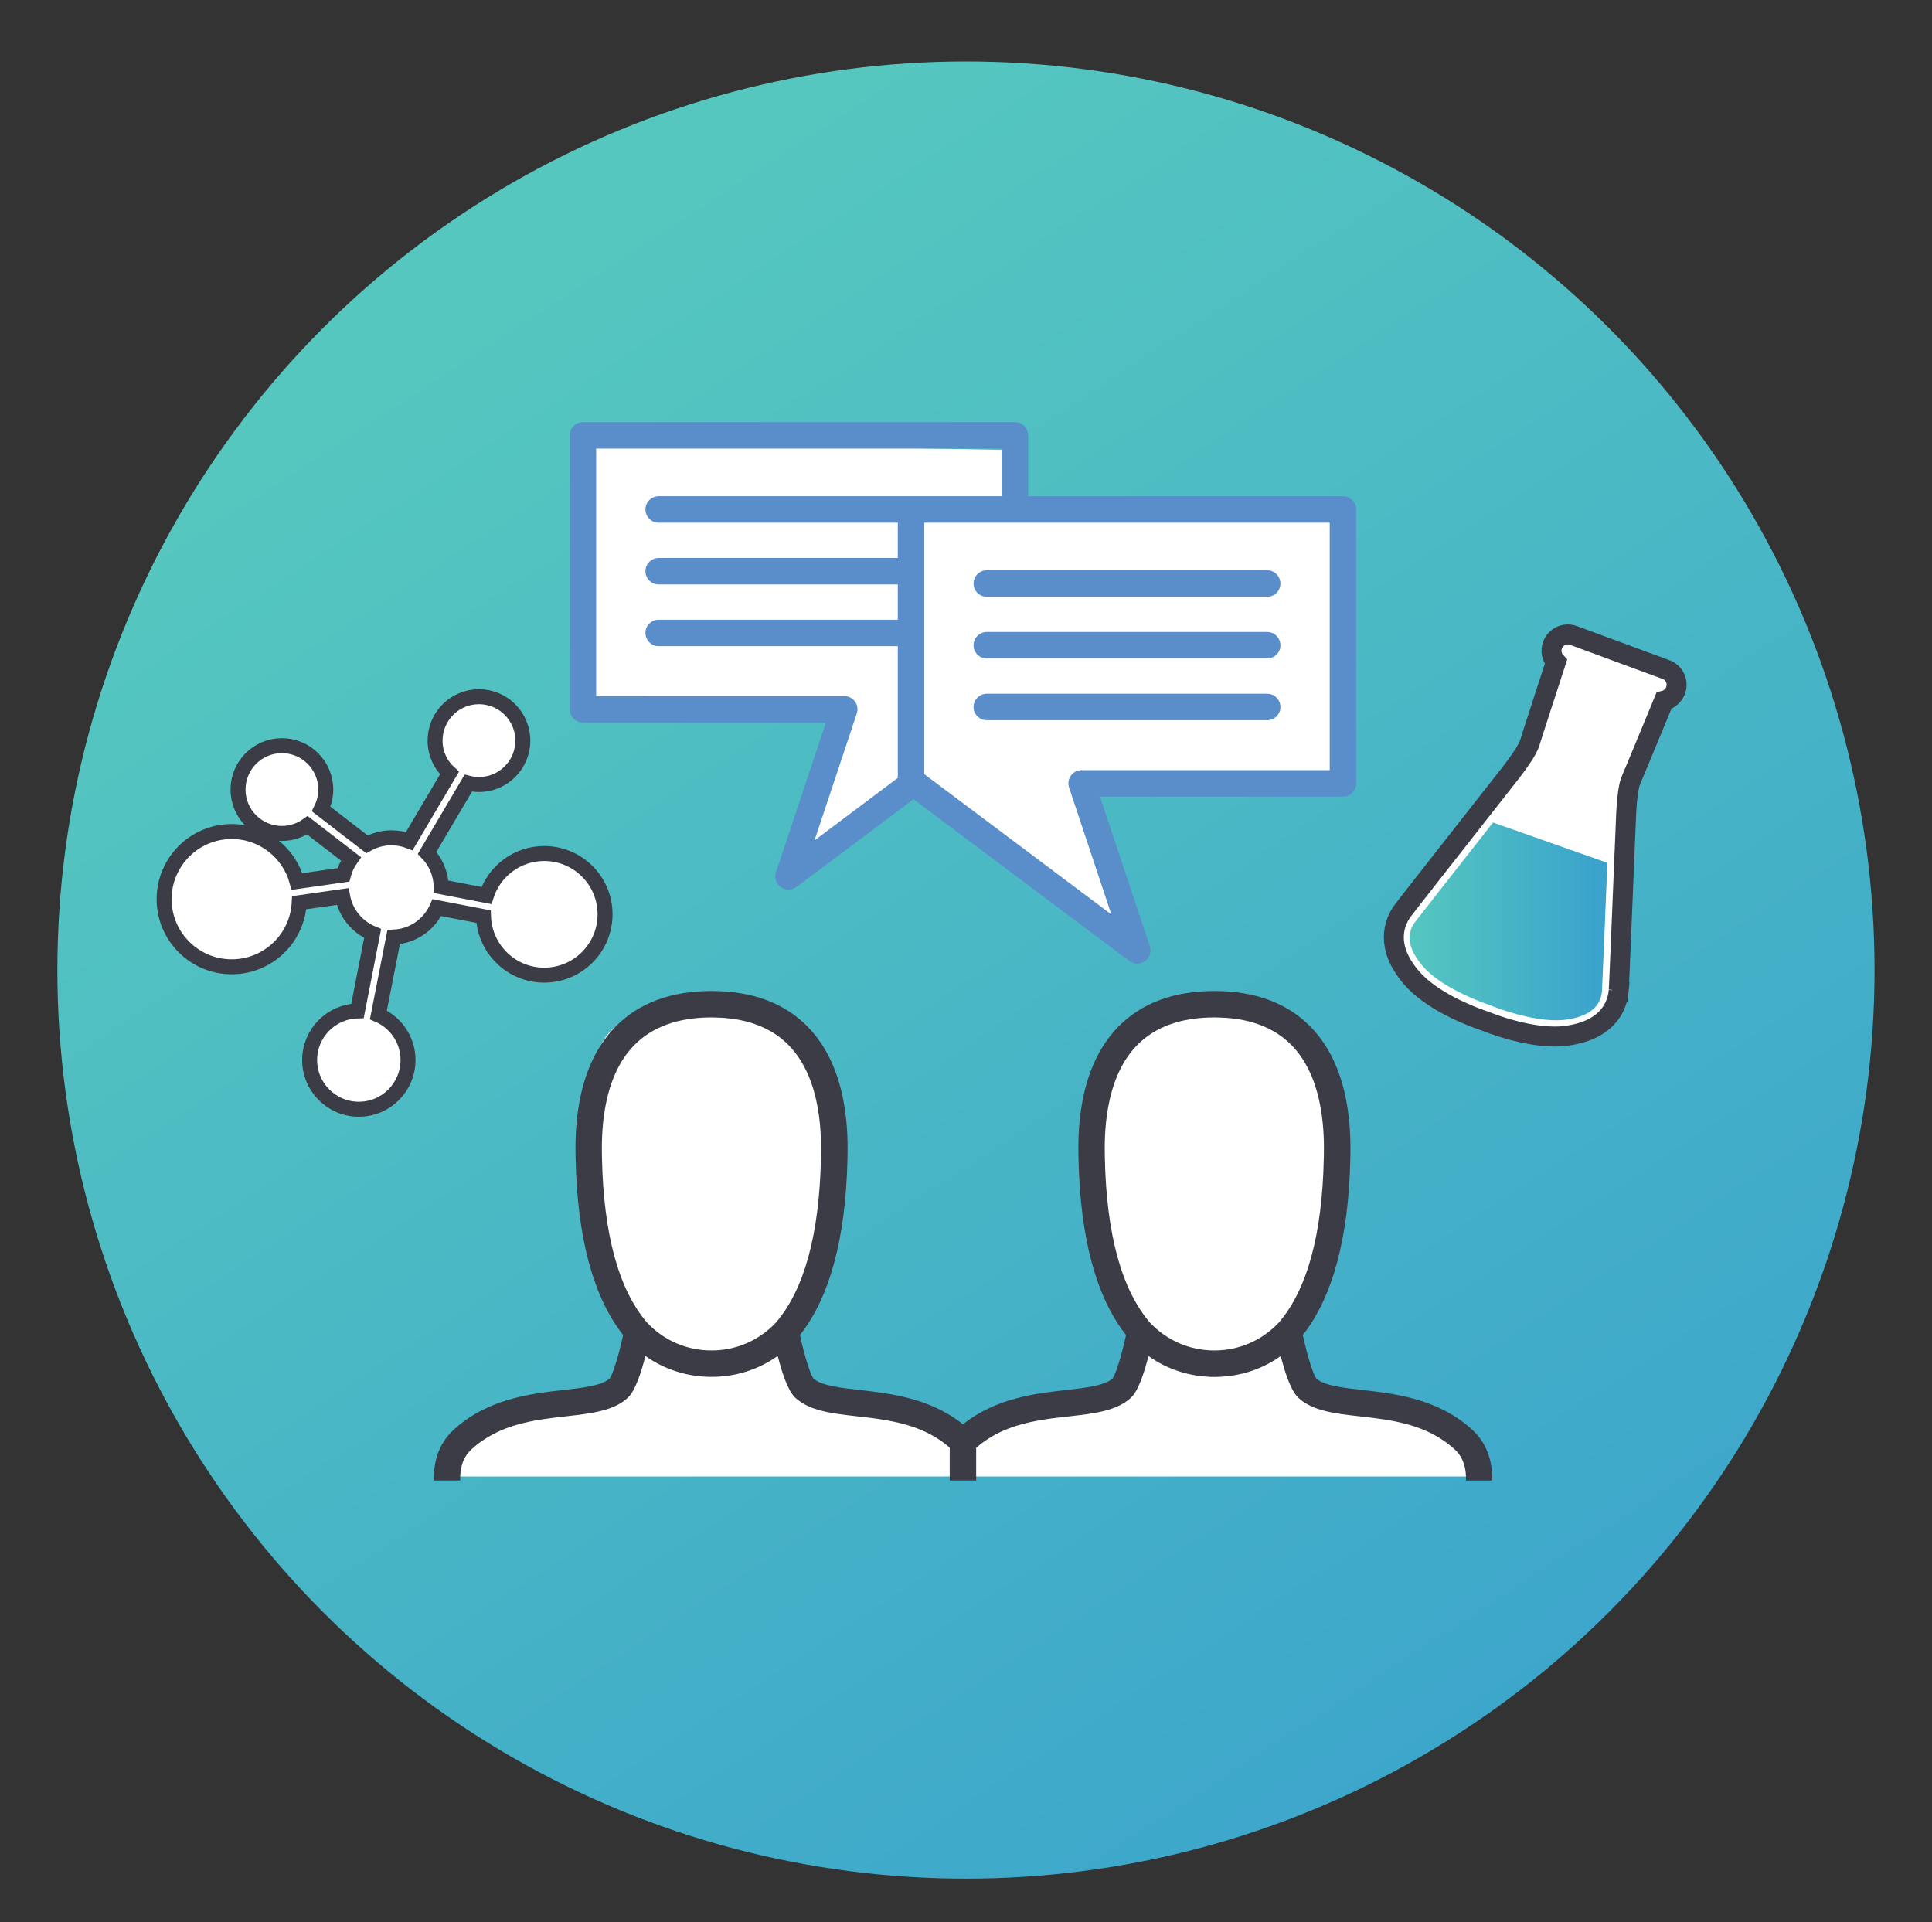 <?xml version="1.0" encoding="iso-8859-1"?>
<!-- Generator: Adobe Illustrator 16.0.0, SVG Export Plug-In . SVG Version: 6.00 Build 0)  -->
<!DOCTYPE svg PUBLIC "-//W3C//DTD SVG 1.1//EN" "http://www.w3.org/Graphics/SVG/1.1/DTD/svg11.dtd">
<svg version="1.1" id="Layer_1" xmlns="http://www.w3.org/2000/svg" xmlns:xlink="http://www.w3.org/1999/xlink" x="0px" y="0px"
	 width="96.75px" height="96.25px" viewBox="0 0 96.75 96.25" style="enable-background:new 0 0 96.75 96.25;" xml:space="preserve"
	>
<rect x="0" y="0" width="96.75" height="96.25" fill="#333333" stroke="none"/>
<linearGradient id="SVGID_1_" gradientUnits="userSpaceOnUse" x1="26.104" y1="-634.171" x2="80.163" y2="-717.063" gradientTransform="matrix(1 0 0 -1 0.12 -619.557)">
	<stop  offset="0" style="stop-color:#55C7BF"/>
	<stop  offset="0.989" style="stop-color:#3AA2CD"/>
</linearGradient>
<circle style="fill:url(#SVGID_1_);" cx="48.373" cy="48.577" r="45.5"/>
<path style="fill:#FFFFFF;" d="M22.063,73.938h26.313h25.688c0,0-0.25-1.188-1-1.688s-2.688-1.188-4.188-1.438
	s-2.125-0.125-2.563-0.625c-0.438-0.5-1.25-2.063-1.25-2.063s-0.563-1.312-1.375-0.687c-0.812,0.625-1.563,1.188-3.063,1
	c-1.5-0.188-2.75-0.813-3-0.813s0.125-0.688-0.813,0.625c-0.938,1.313,0.5,1.125-1.313,1.75s-4.188,1.125-4.938,1.25
	s-1.5,0.5-2.313,0.438c-0.813-0.062-1.813-0.25-2.875-0.688S44,70.313,42.5,70.188s-2.063-0.063-2.313-0.5
	c-0.25-0.437-1.246-1.783-1.246-1.783l-2.816,0.033c0,0-3.313-0.375-3.563-0.438s-0.25-1-0.688-0.25s-1.625,2.438-1.813,2.563
	s-2.688,0.813-3.313,1c-0.625,0.188-3.063,1.25-3.063,1.25L22.063,73.938z"/>
<path style="fill:#FFFFFF;" d="M29.333,58.292c0,0-0.417-6.584,2-7.084s6.917-0.416,8.167,0.584s2.167,4.75,2.167,5.5
	s-0.584,6.416-1.167,7.666s-0.5,2.416-2.167,2.75s-3,0.834-4.25,0.334s-2.833-2.167-3-2.417S29.333,58.292,29.333,58.292z"/>
<path style="fill:#FFFFFF;" d="M54.584,58.292c0,0-0.417-6.584,2-7.084c2.416-0.5,6.916-0.416,8.166,0.584s2.167,4.75,2.167,5.5
	s-0.584,6.416-1.167,7.666s-0.5,2.416-2.166,2.75c-1.667,0.334-3,0.834-4.25,0.334s-2.834-2.167-3-2.417
	C56.167,65.375,54.584,58.292,54.584,58.292z"/>
<polygon style="fill:#FFFFFF;" points="29,22.125 50.834,22.542 51,26.125 66.834,25.792 67.167,39.208 54.75,39.042 56.834,47.209 
	45.833,39.125 39.75,43.208 42.333,35.208 29.083,35.625 "/>
<g id="Element_6_">
	<path style="fill:#3C3C47;" d="M73.744,71.613c-1.706-1.574-3.893-1.821-5.489-2.004c-0.995-0.111-1.935-0.217-2.337-0.576
		c-0.152-0.203-0.449-1.109-0.675-2.18c1.491-1.896,2.292-4.859,2.378-8.814c0.023-1.111,0.098-4.49-1.989-6.621
		c-1.163-1.188-2.784-1.792-4.817-1.792s-3.653,0.604-4.816,1.792c-2.087,2.131-2.016,5.51-1.99,6.621
		c0.086,3.955,0.885,6.919,2.379,8.814c-0.227,1.069-0.523,1.977-0.675,2.18c-0.403,0.359-1.342,0.465-2.338,0.576
		c-1.492,0.17-3.502,0.396-5.151,1.715c-1.649-1.317-3.659-1.545-5.151-1.715c-0.994-0.111-1.935-0.217-2.338-0.576
		c-0.151-0.203-0.448-1.109-0.673-2.18c1.492-1.896,2.291-4.859,2.377-8.814c0.024-1.111,0.097-4.49-1.989-6.621
		c-1.162-1.188-2.784-1.792-4.817-1.792c-2.034,0-3.655,0.604-4.818,1.792c-2.087,2.131-2.014,5.51-1.989,6.621
		c0.085,3.955,0.886,6.919,2.378,8.814c-0.226,1.069-0.522,1.977-0.675,2.18c-0.402,0.359-1.342,0.465-2.337,0.576
		c-1.597,0.183-3.783,0.43-5.489,2.004c-0.75,0.695-0.997,1.613-0.977,2.525h1.321c-0.021-0.57,0.109-1.14,0.554-1.551
		c1.388-1.281,3.169-1.484,4.74-1.662c1.28-0.145,2.389-0.27,3.103-0.934c0.367-0.342,0.67-1.268,0.877-2.088
		c0.96,0.681,2.104,1.046,3.313,1.046l0,0c1.209,0,2.352-0.365,3.312-1.048c0.208,0.822,0.511,1.748,0.876,2.088
		c0.716,0.666,1.822,0.791,3.104,0.936c0.087,0.012,0.175,0.021,0.262,0.031c0.005,0,0.01,0.001,0.014,0.001
		c0.087,0.011,0.173,0.021,0.26,0.03c0.008,0.002,0.016,0.002,0.023,0.002c0.087,0.012,0.174,0.021,0.262,0.033
		c0.006,0.002,0.013,0.004,0.019,0.004c0.09,0.013,0.178,0.025,0.269,0.037c0.004,0,0.008,0.002,0.012,0.004
		c1.216,0.181,2.467,0.514,3.512,1.425v1.646h0.663h0.014h0.648v-1.634c0.078-0.067,0.156-0.134,0.235-0.196l0,0
		c0.998-0.771,2.161-1.072,3.29-1.24c0.005-0.002,0.009-0.002,0.014-0.002c0.09-0.014,0.178-0.025,0.268-0.039
		c0.006,0,0.014-0.002,0.02-0.002c0.088-0.012,0.175-0.022,0.262-0.033c0.008,0,0.016-0.002,0.023-0.002
		c0.087-0.012,0.173-0.021,0.26-0.031c0.003,0,0.01-0.001,0.014-0.001c0.088-0.011,0.176-0.021,0.262-0.03
		c1.281-0.145,2.389-0.271,3.103-0.935c0.093-0.087,0.181-0.207,0.265-0.354c0.104-0.186,0.199-0.41,0.289-0.654
		c0.125-0.34,0.233-0.721,0.324-1.078c0.961,0.681,2.104,1.046,3.313,1.046l0,0c0.453,0,0.898-0.052,1.326-0.152
		c0.215-0.05,0.425-0.11,0.631-0.187c0.479-0.172,0.935-0.41,1.354-0.709c0.038,0.156,0.081,0.314,0.128,0.471
		c0.014,0.051,0.029,0.104,0.045,0.154c0.19,0.623,0.43,1.209,0.705,1.463c0.715,0.666,1.82,0.792,3.102,0.936
		c1.57,0.178,3.354,0.381,4.74,1.662c0.444,0.411,0.574,0.979,0.555,1.551h1.32C74.741,73.227,74.494,72.309,73.744,71.613z
		 M38.855,66.23c-0.845,0.898-1.991,1.396-3.226,1.396c-1.236,0-2.381-0.496-3.227-1.396c-1.415-1.644-2.174-4.408-2.256-8.221
		c-0.021-0.974-0.086-3.933,1.611-5.666c0.905-0.925,2.207-1.394,3.871-1.394s2.966,0.469,3.87,1.394
		c1.696,1.733,1.633,4.693,1.612,5.666C41.029,61.822,40.271,64.588,38.855,66.23z M64.04,66.23
		c-0.847,0.898-1.991,1.396-3.228,1.396c-1.233,0-2.379-0.496-3.226-1.396c-1.415-1.644-2.174-4.408-2.257-8.221
		c-0.021-0.974-0.084-3.933,1.611-5.666c0.904-0.925,2.207-1.394,3.871-1.394s2.967,0.469,3.871,1.394
		c1.696,1.733,1.633,4.693,1.61,5.666C66.214,61.822,65.455,64.588,64.04,66.23z"/>
	<path style="fill:#5A8ECA;" d="M67.251,24.849H51.484v-3.047c0-0.366-0.297-0.663-0.664-0.663H29.192
		c-0.366,0-0.663,0.296-0.663,0.663v13.716c0,0.366,0.297,0.663,0.663,0.663h12.167l-2.499,7.495
		c-0.091,0.276,0.007,0.578,0.241,0.748c0.117,0.083,0.252,0.125,0.388,0.125c0.14,0,0.28-0.045,0.397-0.133l5.862-4.396
		l10.809,8.106c0.116,0.089,0.258,0.133,0.396,0.133c0.136,0,0.271-0.042,0.387-0.125c0.235-0.17,0.333-0.472,0.242-0.746
		l-2.499-7.496H67.25c0.366,0,0.663-0.296,0.663-0.663V25.511C67.914,25.145,67.617,24.849,67.251,24.849z M45.622,24.849H32.985
		c-0.366,0-0.663,0.296-0.663,0.663c0,0.367,0.297,0.663,0.663,0.663h11.974v1.766H32.985c-0.366,0-0.663,0.297-0.663,0.663
		s0.297,0.663,0.663,0.663h11.974v1.767H32.985c-0.366,0-0.663,0.296-0.663,0.663c0,0.365,0.297,0.662,0.663,0.662h11.974v6.597
		l-4.17,3.128l2.117-6.355c0.068-0.202,0.035-0.424-0.091-0.597c-0.124-0.173-0.324-0.275-0.536-0.275H29.854V22.464h20.305v2.385
		H45.622z M66.589,38.565H54.164c-0.212,0-0.412,0.102-0.536,0.275c-0.126,0.172-0.159,0.395-0.091,0.597l2.117,6.355l-9.37-7.027
		V26.174h20.305V38.565z"/>
	<path style="fill:#5A8ECA;" d="M49.415,32.975h14.043c0.366,0,0.663-0.296,0.663-0.663c0-0.365-0.297-0.663-0.663-0.663H49.415
		c-0.365,0-0.662,0.297-0.662,0.663C48.753,32.679,49.05,32.975,49.415,32.975z"/>
	<path style="fill:#5A8ECA;" d="M49.415,29.884h14.043c0.366,0,0.663-0.296,0.663-0.663c0-0.367-0.297-0.663-0.663-0.663H49.415
		c-0.365,0-0.662,0.296-0.662,0.663C48.753,29.588,49.05,29.884,49.415,29.884z"/>
	<path style="fill:#5A8ECA;" d="M49.415,36.066h14.043c0.366,0,0.663-0.296,0.663-0.662c0-0.366-0.297-0.663-0.663-0.663H49.415
		c-0.365,0-0.662,0.296-0.662,0.663C48.753,35.77,49.05,36.066,49.415,36.066z"/>
</g>
<path style="fill:#FFFFFF;stroke:#3C3C47;stroke-miterlimit:10;" d="M70.7,48.979c0.93,1.069,2.613,1.773,3.318,2.032
	c0.186,0.069,0.305,0.106,0.319,0.11c0.099,0.04,2.415,1.006,4.186,0.737c2.058-0.31,2.472-1.536,2.538-2.239l-0.316-0.044
	l0.316,0.031c0.016-0.153,0.129-2.916,0.265-6.235c0.055-1.305,0.098-2.35,0.106-2.553c0.042-0.897,0.127-1.49,0.249-1.766
	c0.163-0.369,1.336-3.217,1.645-3.963c0.262-0.06,0.485-0.25,0.584-0.518c0.154-0.419-0.06-0.886-0.48-1.04l-4.641-1.711
	c-0.42-0.154-0.888,0.061-1.044,0.488c-0.11,0.297-0.034,0.621,0.172,0.838c-0.263,0.81-1.192,3.654-1.306,4.038
	c-0.059,0.204-0.275,0.632-0.962,1.518c-0.128,0.163-0.791,1.009-1.613,2.056c-2.029,2.586-3.718,4.737-3.813,4.875
	C69.818,46.208,69.338,47.41,70.7,48.979z"/>
<linearGradient id="SVGID_2_" gradientUnits="userSpaceOnUse" x1="70.587" y1="46.14" x2="80.495" y2="46.14">
	<stop  offset="0" style="stop-color:#55C7BF"/>
	<stop  offset="0.989" style="stop-color:#3AA2CD"/>
</linearGradient>
<path style="fill:url(#SVGID_2_);" d="M71.268,48.404c0.834,0.959,2.548,1.644,3.054,1.829c0.174,0.065,0.279,0.099,0.287,0.103
	l0.031,0.009l0.028,0.014c0.009,0.003,0.107,0.044,0.275,0.105c0.507,0.187,2.262,0.782,3.523,0.592
	c1.096-0.165,1.684-0.634,1.755-1.402c0.018-0.232,0.171-3.974,0.273-6.447l-5.728-2.02c-1.511,1.923-3.79,4.831-3.935,5.027
	C70.396,46.833,70.543,47.57,71.268,48.404z"/>
<path style="fill:#FFFFFF;stroke:#3C3C47;stroke-width:0.75;stroke-miterlimit:10;" d="M27.254,42.74
	c-1.354,0-2.5,0.883-2.896,2.104l-2.266-0.437c-0.01-0.661-0.276-1.258-0.704-1.698l2.063-3.492
	c0.171,0.043,0.349,0.068,0.534,0.068c1.213,0,2.197-0.984,2.197-2.198c0-1.214-0.984-2.198-2.197-2.198
	c-1.214,0-2.197,0.984-2.197,2.198c0,0.645,0.278,1.224,0.722,1.625l-2.015,3.409c-0.276-0.106-0.576-0.167-0.89-0.167
	c-0.448,0-0.866,0.12-1.229,0.326l-2.292-1.768c0.146-0.294,0.23-0.624,0.23-0.974c0-1.214-0.984-2.197-2.197-2.197
	c-1.214,0-2.197,0.983-2.197,2.197s0.983,2.197,2.197,2.197c0.476,0,0.916-0.153,1.275-0.41l2.181,1.683
	c-0.169,0.239-0.296,0.511-0.373,0.803l-2.328,0.332c-0.39-1.441-1.702-2.503-3.266-2.503c-1.871,0-3.387,1.516-3.387,3.387
	c0,1.87,1.516,3.386,3.387,3.386c1.811,0,3.285-1.421,3.378-3.208l2.175-0.311c0.154,0.841,0.73,1.534,1.502,1.851l-0.759,3.88
	c-1.329,0.034-2.396,1.122-2.396,2.458c0,1.361,1.104,2.464,2.464,2.464s2.463-1.103,2.463-2.464c0-1.011-0.611-1.88-1.484-2.259
	l0.764-3.898c0.969-0.041,1.793-0.635,2.166-1.476l2.334,0.45c0.061,1.629,1.397,2.932,3.041,2.932c1.682,0,3.046-1.364,3.046-3.047
	S28.936,42.74,27.254,42.74z"/>
</svg>
